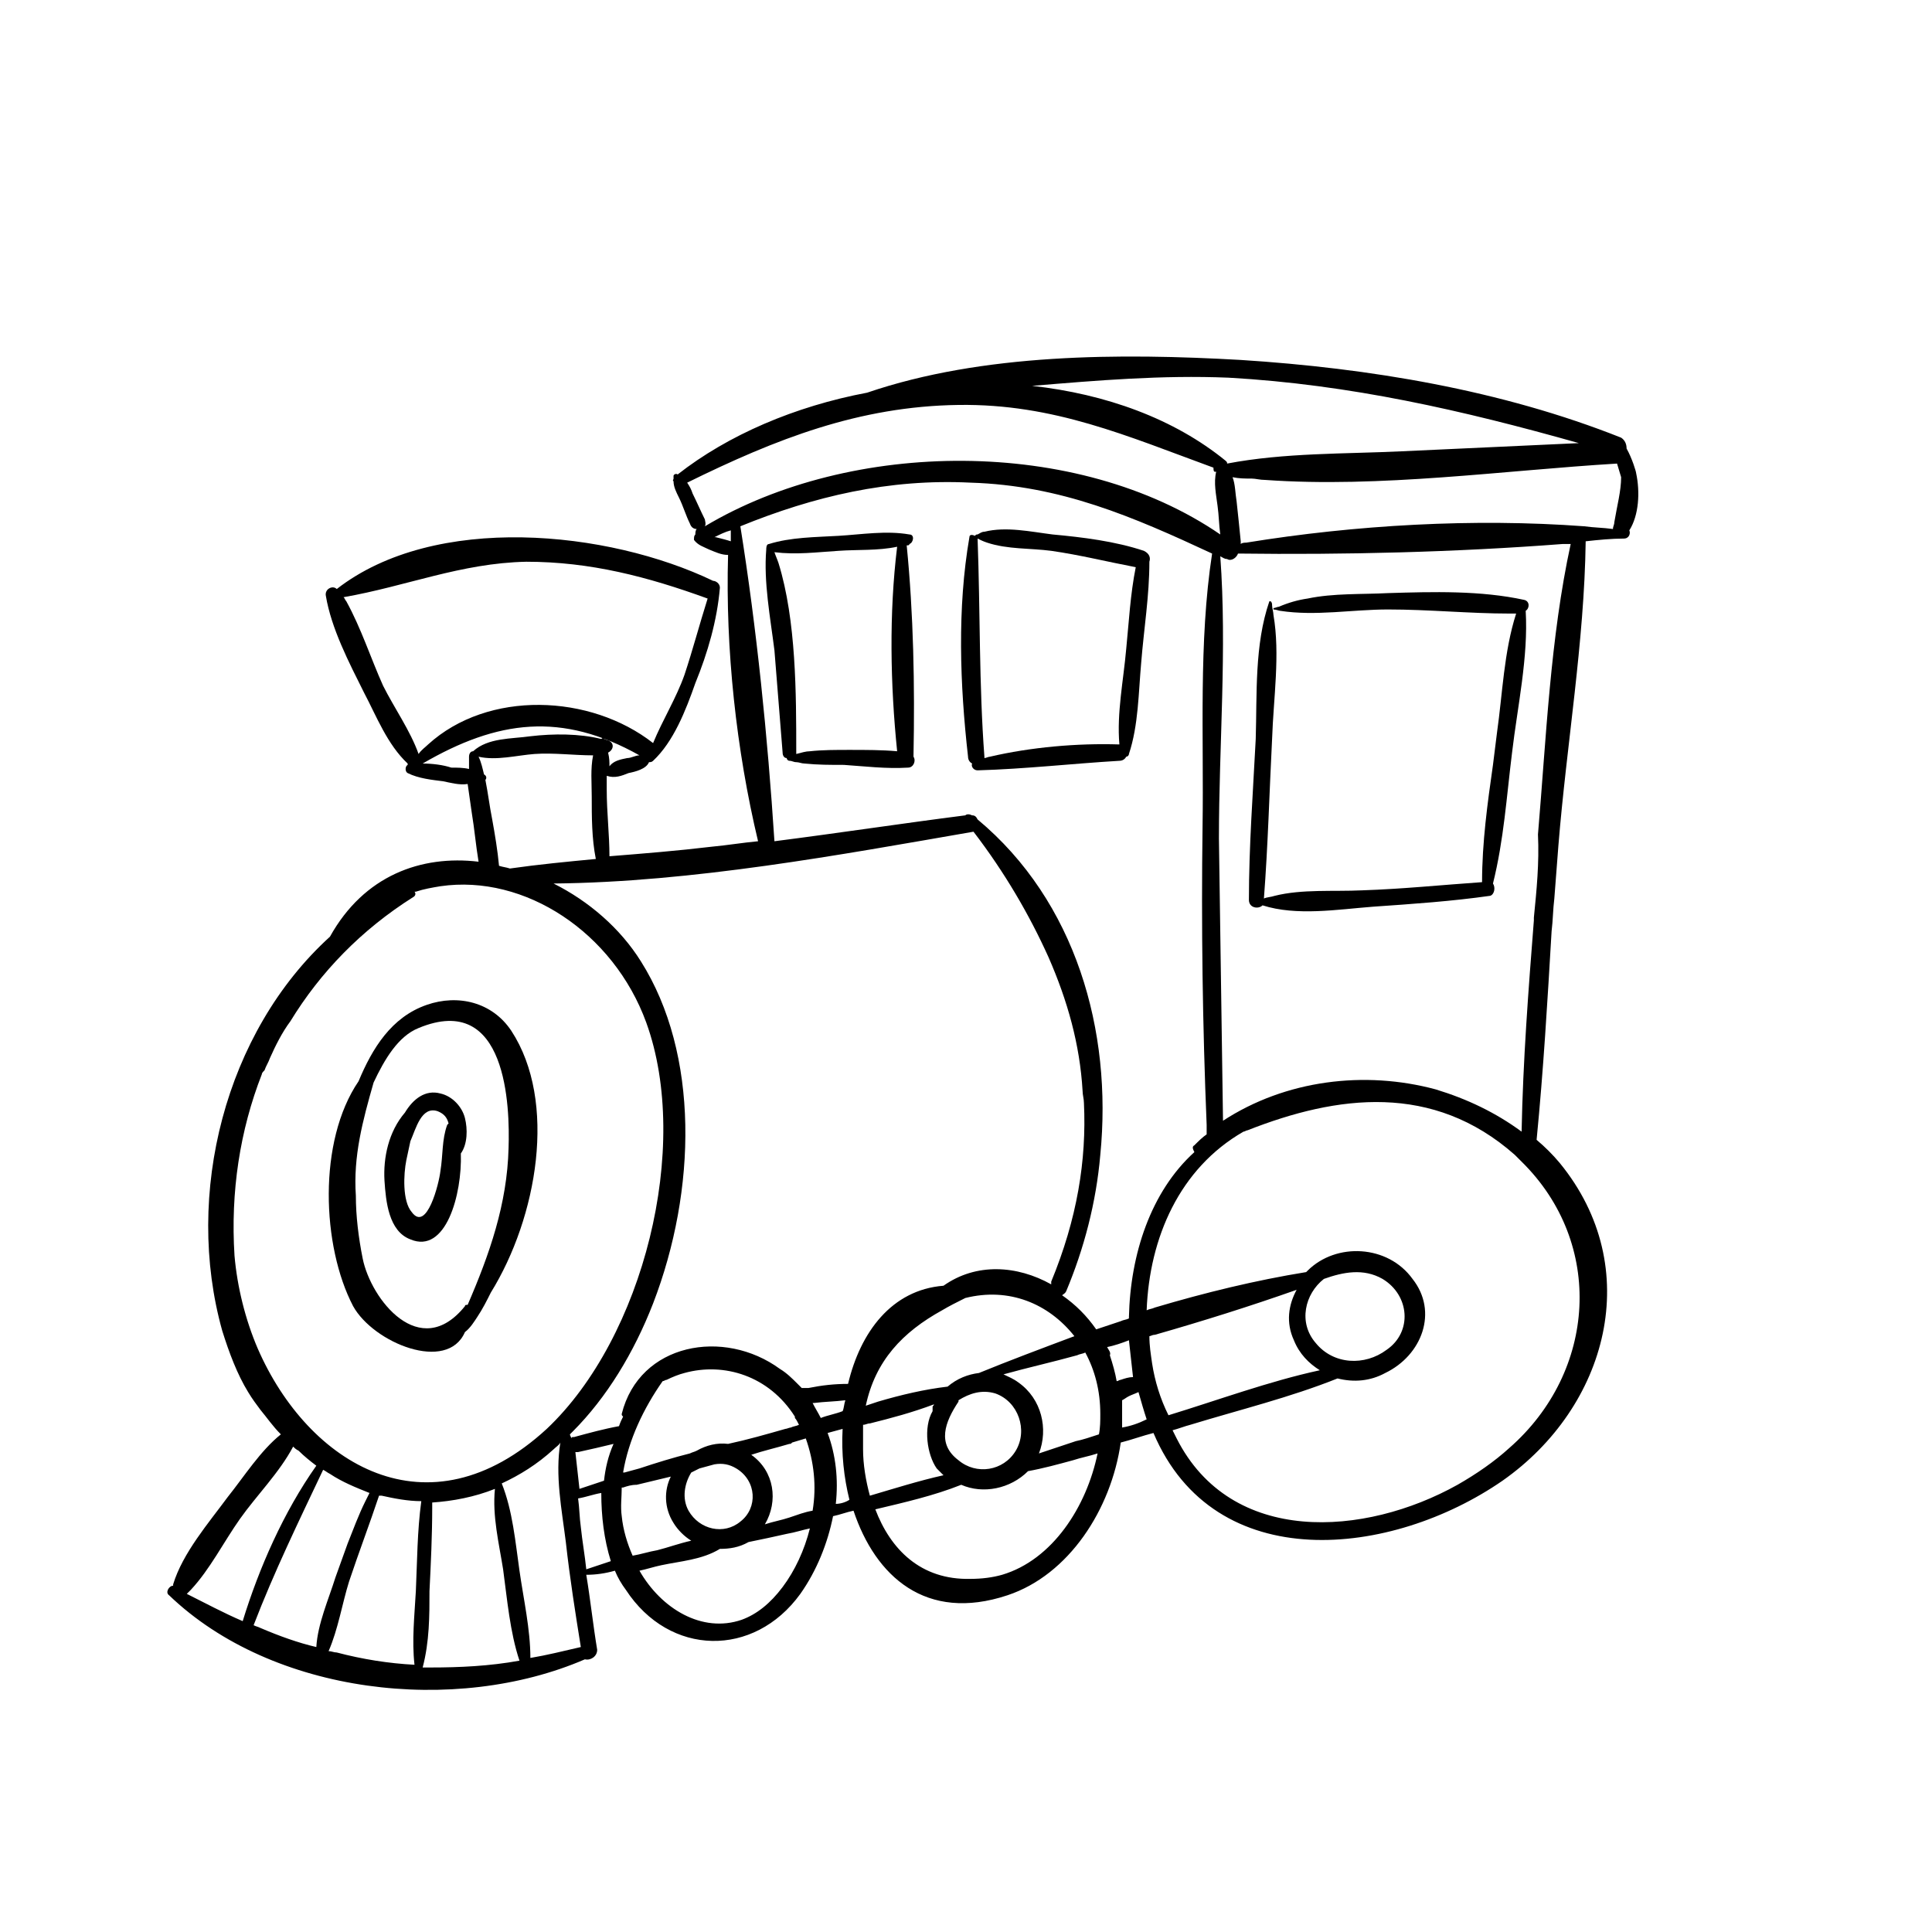 <?xml version="1.0" encoding="utf-8"?>
<!-- Generator: Adobe Illustrator 20.1.0, SVG Export Plug-In . SVG Version: 6.00 Build 0)  -->
<svg version="1.1" id="Vrstva_5" xmlns="http://www.w3.org/2000/svg" xmlns:xlink="http://www.w3.org/1999/xlink" x="0px" y="0px"
	 viewBox="0 0 141.7 141.7" style="enable-background:new 0 0 141.7 141.7;" xml:space="preserve">
<path d="M34.1,97.7c0.4-0.3,0.7-0.8,0.9-1.1c0.4-0.6,0.7-1.2,1-1.8c3.4-5.5,4.9-14,1.5-19.2c-1.4-2.1-3.9-2.7-6.2-1.9
	c-2.6,0.9-4,3.2-5,5.6c-3,4.4-2.7,12.1-0.4,16.5C27.4,98.5,32.8,100.7,34.1,97.7z M27.4,79.4c0.8-1.7,1.8-3.4,3.3-4
	c6.5-2.7,6.7,5.8,6.6,8.8c-0.1,4.1-1.4,7.8-3,11.5c-0.1,0-0.2,0-0.2,0.1c-3.3,4.1-6.9-0.5-7.5-3.5c-0.3-1.5-0.5-3.1-0.5-4.6
	C25.9,84.8,26.6,82.2,27.4,79.4z"/>
<path d="M30.1,90.9c2.6,1.1,3.8-3.3,3.7-6.3c0.5-0.7,0.5-1.8,0.3-2.6c-0.2-0.8-0.9-1.6-1.8-1.8c-1.1-0.3-2,0.4-2.6,1.4
	c-1.2,1.4-1.6,3.3-1.5,5C28.3,88.1,28.5,90.3,30.1,90.9z M29.8,85.1c0.1-0.5,0.2-0.9,0.3-1.4c0.4-0.9,0.8-2.6,2-2.2
	c0.5,0.2,0.7,0.5,0.8,0.9c0,0-0.1,0.1-0.1,0.1c-0.4,1.1-0.3,2.2-0.5,3.4c-0.1,0.9-1,4.5-2.1,3C29.5,88.1,29.6,86.1,29.8,85.1z"/>
<path d="M120,34.7c0-0.1-0.3-1.1-0.7-1.8c0-0.3-0.1-0.6-0.4-0.8c-8.8-3.5-18.5-5.1-27.9-5.7c-8.8-0.5-18.9-0.5-27.4,2.4
	c-5.3,1-10.2,3.1-13.9,6c0,0,0,0,0,0c-0.1-0.1-0.3,0-0.3,0.1c0,0.1,0,0.1,0,0.2c0,0.1-0.1,0.1,0,0.2c0,0.4,0.2,0.8,0.4,1.2
	c0.3,0.6,0.5,1.3,0.8,1.9c0.1,0.3,0.3,0.4,0.5,0.4c-0.1,0.1-0.1,0.3-0.1,0.4c-0.1,0.1-0.1,0.2-0.1,0.4c0.3,0.4,0.7,0.5,1.1,0.7
	c0.5,0.2,0.9,0.4,1.4,0.4c-0.2,6.9,0.6,14.3,2.2,21c-1.1,0.1-2.3,0.3-3.4,0.4c-2.5,0.3-5,0.5-7.5,0.7c0-1.6-0.2-3.2-0.2-4.9
	c0-0.3,0-0.7,0-1c0.6,0.2,1.1,0,1.6-0.2c0.5-0.1,1.3-0.3,1.5-0.8c0,0,0,0,0,0c0.1,0,0.2,0,0.3-0.1c1.5-1.4,2.4-3.7,3.1-5.7
	c0.9-2.2,1.6-4.6,1.8-7c0-0.3-0.3-0.5-0.5-0.5c-7.7-3.7-20.4-5-27.6,0.6c-0.3-0.3-0.9,0-0.8,0.5c0.4,2.4,1.7,4.9,2.8,7.1
	c0.9,1.7,1.7,3.8,3.2,5.2c0,0,0,0,0,0.1c-0.2,0.1-0.2,0.5,0,0.6c0.8,0.4,1.8,0.5,2.6,0.6c0.5,0.1,1.2,0.3,1.8,0.2
	c0.1,0.7,0.2,1.4,0.3,2.1c0.2,1.2,0.3,2.4,0.5,3.6c-4.2-0.5-8.4,1-10.9,5.5c-7.7,7-10.7,18.9-7.9,28.9c0.5,1.6,1.1,3.2,1.9,4.5
	c0.3,0.5,0.6,0.9,0.9,1.3c0.5,0.6,0.9,1.2,1.5,1.8c-1.5,1.2-2.7,3.1-3.9,4.6c-1.4,1.9-3.3,4.1-4,6.4c0,0,0,0.1,0,0.1
	c-0.3,0-0.6,0.5-0.3,0.7c7.6,7.3,21,8.8,30.5,4.7c0.4,0.1,0.9-0.2,0.9-0.7c-0.3-1.8-0.5-3.7-0.8-5.5c0.7,0,1.4-0.1,2.1-0.3
	c0.2,0.5,0.5,1,0.8,1.4c3.2,4.9,9.4,5,12.8,0.3c1.2-1.7,2-3.7,2.4-5.7c0.5-0.1,1-0.3,1.5-0.4c1.6,4.8,5.3,8.2,11.3,6.2
	c4.5-1.5,7.6-6.3,8.3-11.2c0.8-0.2,1.6-0.5,2.4-0.7c4.5,10.6,17.5,9.1,25.6,3.5c7.7-5.4,10.5-15.6,4.2-23.3
	c-0.5-0.6-1.1-1.2-1.7-1.7c0.5-5.1,0.8-10.2,1.1-15.3c0.1-0.8,0.1-1.6,0.2-2.4c0.1-1.3,0.2-2.6,0.3-3.9c0.6-7.4,1.9-14.9,2-22.3
	c0,0,0,0,0,0c0.9-0.1,1.9-0.2,2.8-0.2c0.4,0,0.5-0.4,0.4-0.6C120.2,37.8,120.3,36.1,120,34.7z M112.5,67.3c0,0.1,0,0.1,0,0.2
	c-0.4,5.1-0.8,10.3-0.9,15.5c-1.9-1.4-4-2.4-6.3-3.1c-5.2-1.4-11-0.7-15.6,2.3c-0.1-6.9-0.2-13.8-0.3-20.7c0-6.8,0.6-13.9,0.1-20.7
	c0.2,0.1,0.3,0.2,0.5,0.2c0.3,0.2,0.7-0.1,0.8-0.4c7.8,0.1,16-0.1,23.8-0.7c0.2,0,0.4,0,0.6,0c-1.5,6.9-1.8,14.3-2.4,21.3
	C112.9,63.3,112.7,65.3,112.5,67.3z M118.4,38.3c0,0.2-0.1,0.3-0.1,0.5c-0.7-0.1-1.4-0.1-2.1-0.2c-8.1-0.6-16.8-0.1-24.8,1.2
	c-0.1,0-0.3,0-0.4,0.1c0-0.1,0-0.2,0-0.2c-0.1-1-0.2-2-0.3-2.9c-0.1-0.6-0.1-1.3-0.3-1.8c0.5,0.1,0.9,0.1,1.4,0.1
	c0.3,0,0.6,0.1,1,0.1c8.4,0.6,17.5-0.7,25.8-1.2c0.1,0.3,0.2,0.7,0.3,1C118.9,36,118.6,37.1,118.4,38.3z M90.1,27.7
	c8.9,0.5,17.2,2.4,25.7,4.8c-4.3,0.2-8.6,0.4-13,0.6c-4.2,0.2-8.6,0.1-12.8,0.9c0-0.1,0-0.1-0.1-0.2c-3.8-3.1-8.8-4.9-14.2-5.5
	C80.5,27.9,85.2,27.5,90.1,27.7z M51.7,38.6c0.1-0.2,0-0.4,0-0.5c-0.3-0.6-0.6-1.3-0.9-1.9c-0.1-0.3-0.2-0.5-0.4-0.8
	c6.5-3.2,12.6-5.6,19.9-5.7c7-0.1,12.4,2.3,18.7,4.6c0,0.1,0,0.3,0.1,0.3c0,0,0.1,0,0.1,0c-0.2,0.8,0,1.7,0.1,2.5
	c0.1,0.7,0.1,1.4,0.2,2.1C79,32,62.4,32.2,51.7,38.6z M53.6,39.7c-0.3-0.1-0.7-0.2-1.1-0.3c0,0-0.1,0-0.1,0c0.4-0.2,0.8-0.4,1.2-0.5
	C53.6,39.1,53.6,39.4,53.6,39.7z M54.3,38.6c5.4-2.2,10.9-3.5,16.9-3.2c6.6,0.2,11.9,2.5,17.7,5.2c-1,6.5-0.6,13.5-0.7,20
	c-0.1,7.3,0,14.6,0.3,21.9c0,0.2,0,0.5,0,0.7c-0.3,0.2-0.6,0.5-0.9,0.8c-0.2,0.1-0.1,0.3,0,0.5c-3.2,2.9-4.7,7.5-4.8,12.1
	c0,0,0,0,0,0.1c-0.2,0.1-0.4,0.1-0.6,0.2c-0.6,0.2-1.2,0.4-1.8,0.6c-0.7-1-1.5-1.8-2.5-2.5c0.1-0.1,0.2-0.1,0.3-0.3
	c1.3-3.1,2.2-6.5,2.5-10c0.9-9.1-1.8-18.6-9-24.6c-0.1-0.2-0.2-0.3-0.4-0.3c-0.2-0.1-0.4-0.1-0.5,0c-4.7,0.6-9.3,1.3-14,1.9
	C56.3,54,55.5,46.1,54.3,38.6z M74.7,101.4c-0.4-0.3-0.7-0.4-1.1-0.6c1.8-0.5,3.6-0.9,5.4-1.4c0.2-0.1,0.4-0.1,0.6-0.2
	c0.7,1.3,1.1,2.8,1.1,4.5c0,0.5,0,1-0.1,1.5c-0.6,0.2-1.2,0.4-1.7,0.5c-0.9,0.3-1.8,0.6-2.7,0.9C76.9,104.8,76.4,102.6,74.7,101.4z
	 M70.3,102.8c0,0,0-0.1,0-0.1c0.8-0.5,1.7-0.8,2.7-0.5c1.7,0.6,2.4,2.7,1.5,4.2c-0.9,1.5-2.9,1.8-4.2,0.7
	C68.7,105.9,69.3,104.3,70.3,102.8z M64.4,102.8c-0.3,0.1-0.6,0.2-0.9,0.3c0.7-3.3,2.7-5.4,5.6-7c0.5-0.3,1.1-0.6,1.7-0.9
	c3.2-0.8,6.1,0.4,8,2.8c-2.4,0.9-4.8,1.8-7,2.7c-0.8,0.1-1.6,0.4-2.3,1C67.8,101.9,66.1,102.3,64.4,102.8z M81.2,98.8
	c0.5-0.1,1.1-0.3,1.6-0.5c0.1,0.9,0.2,1.8,0.3,2.7c-0.3,0-0.6,0.1-0.9,0.2c-0.1,0-0.2,0.1-0.3,0.1c-0.1-0.6-0.3-1.3-0.5-1.9
	C81.5,99.2,81.3,99,81.2,98.8z M82.3,104.7c0-0.7,0-1.3,0-2c0.2-0.1,0.3-0.2,0.5-0.3c0.2-0.1,0.5-0.2,0.7-0.3c0.2,0.7,0.4,1.4,0.6,2
	C83.5,104.4,82.9,104.6,82.3,104.7z M28.1,50.3c-0.9-2-1.6-4.2-2.7-6.2c-0.1-0.1-0.1-0.2-0.2-0.3c4.6-0.8,8.6-2.5,13.4-2.6
	c4.7,0,8.9,1.1,13.3,2.7c-0.6,1.9-1.1,3.8-1.7,5.6c-0.6,1.7-1.6,3.3-2.3,5c-4.6-3.6-12.1-3.9-16.5,0.1c-0.2,0.2-0.5,0.4-0.7,0.7
	C30.1,53.6,28.9,51.9,28.1,50.3z M34.7,55.1c-0.2,0-0.3,0.2-0.3,0.4c0,0.3,0,0.6,0,0.9c-0.4-0.1-0.9-0.1-1.3-0.1
	C32.5,56.1,31.7,56,31,56c5.5-3.2,10.2-3.8,15.9-0.6c-0.3,0-0.6,0.2-0.9,0.2c-0.5,0.1-1,0.2-1.3,0.6c0-0.3,0-0.6-0.1-1
	c0.4-0.2,0.5-0.7,0-0.9c-0.1,0-0.2-0.1-0.3-0.1c0,0,0,0,0,0c0-0.1-0.1-0.1-0.2,0c-1.6-0.4-3.5-0.4-5.2-0.2
	C37.5,54.2,35.8,54.1,34.7,55.1z M35.1,55.5c1.3,0.3,2.8-0.1,4.1-0.2c1.4-0.1,2.9,0.1,4.3,0.1c-0.2,1-0.1,2-0.1,3
	c0,1.5,0,3.1,0.3,4.6c-2.1,0.2-4.2,0.4-6.3,0.7c-0.3-0.1-0.5-0.1-0.8-0.2c-0.1-1.1-0.3-2.3-0.5-3.4c-0.2-1-0.3-1.9-0.5-2.9
	c0.1-0.1,0.1-0.3-0.1-0.4c0,0,0,0,0,0C35.4,56.4,35.3,55.9,35.1,55.5z M18.9,98.9c-0.9-2.1-1.5-4.5-1.7-6.8c-0.3-4.7,0.4-9.2,2-13.3
	c0-0.1,0.1-0.2,0.2-0.3c0.1-0.3,0.3-0.6,0.4-0.9c0.4-0.9,0.9-1.9,1.5-2.7c2.2-3.6,5.2-6.7,9-9.1c0.2-0.1,0.2-0.3,0.1-0.4
	c0,0,0,0,0,0c0,0,0.1,0,0.1,0c0.6-0.2,1.2-0.3,1.8-0.4C38.5,64.1,45,68.4,47.4,75c3.3,9.1-0.2,23.1-7.3,29.8
	C31.4,112.8,22.6,107.4,18.9,98.9z M44.8,114.5c-0.6,0.2-1.2,0.4-1.8,0.6c-0.1-1-0.3-2.1-0.4-3.1c-0.1-0.7-0.1-1.4-0.2-2.1
	c0.6-0.1,1.1-0.3,1.7-0.4C44.1,111.2,44.3,112.9,44.8,114.5z M44.3,108.6c-0.6,0.2-1.2,0.4-1.8,0.6c-0.1-0.9-0.2-1.8-0.3-2.7
	c0.1,0,0.1,0,0.2,0c0.9-0.2,1.8-0.4,2.6-0.6C44.6,106.8,44.4,107.7,44.3,108.6z M42.6,120.8c-1.3,0.3-2.5,0.6-3.7,0.8
	c0-2.1-0.5-4.3-0.8-6.4c-0.3-2.1-0.5-4.4-1.3-6.4c1.3-0.6,2.6-1.4,3.8-2.5c0.2-0.2,0.4-0.3,0.5-0.5c-0.4,2.4,0.1,4.9,0.4,7.3
	C41.8,115.8,42.2,118.3,42.6,120.8z M13.7,116.9C13.7,116.9,13.7,116.9,13.7,116.9c0.1-0.1,0.2-0.2,0.3-0.3c1.4-1.5,2.4-3.5,3.6-5.2
	c1.2-1.7,2.9-3.4,3.9-5.3c0.1,0.1,0.2,0.2,0.4,0.3c0.4,0.4,0.9,0.8,1.3,1.1c-2.4,3.4-4.2,7.5-5.4,11.4
	C16.4,118.3,15.1,117.6,13.7,116.9z M19.1,119.4c-0.2-0.1-0.3-0.1-0.5-0.2c1.5-3.9,3.3-7.6,5.1-11.4c0.2,0.1,0.3,0.2,0.5,0.3
	c0.9,0.6,1.9,1,2.9,1.4c-0.1,0.2-0.2,0.4-0.3,0.6c-0.5,1-0.9,2.1-1.3,3.1c-0.3,0.8-0.6,1.7-0.9,2.5c-0.5,1.6-1.3,3.4-1.4,5.1
	C21.9,120.5,20.5,120,19.1,119.4z M30.5,116.7c-0.1,1.8-0.3,3.6-0.1,5.4c-1.9-0.1-3.8-0.4-5.7-0.9c-0.2,0-0.4-0.1-0.6-0.1
	c0.7-1.6,1-3.5,1.5-5.1c0.7-2.1,1.5-4.2,2.2-6.3c0.1,0,0.2,0,0.2,0c0.9,0.2,1.9,0.4,2.9,0.4C30.6,112.3,30.6,114.5,30.5,116.7z
	 M31.5,116.7c0.1-2,0.2-4.1,0.2-6.1c0-0.1,0-0.3,0-0.4c1.5-0.1,3.1-0.4,4.6-1c-0.2,2,0.3,4,0.6,5.9c0.3,2.2,0.5,4.6,1.2,6.7
	c-2.2,0.4-4.4,0.5-6.5,0.5c-0.2,0-0.4,0-0.6,0C31.5,120.4,31.5,118.5,31.5,116.7z M45.6,111.2c-0.1-0.7,0-1.4,0-2.1c0,0,0.1,0,0.1,0
	c0.3-0.1,0.6-0.2,1-0.2c0.8-0.2,1.7-0.4,2.5-0.6c-0.5,1-0.5,2.3,0.2,3.4c0.3,0.5,0.8,1,1.3,1.3c-0.9,0.2-1.7,0.5-2.5,0.7
	c-0.6,0.1-1.2,0.3-1.8,0.4C46,113.2,45.7,112.2,45.6,111.2z M61.3,110.3c0.2-1.8,0-3.6-0.6-5.2c0.4-0.1,0.7-0.2,1.1-0.3
	c-0.1,1.8,0.1,3.6,0.5,5.2C62,110.2,61.6,110.3,61.3,110.3z M61.8,103.5c-0.5,0.2-1.1,0.3-1.6,0.5c-0.2-0.4-0.4-0.7-0.6-1.1
	c0,0,0,0,0.1,0c0.8-0.1,1.5-0.1,2.3-0.2C61.9,103,61.9,103.3,61.8,103.5z M59.6,110.8c-0.6,0.1-1.1,0.3-1.7,0.5
	c-0.6,0.2-1.2,0.3-1.8,0.5c1-1.7,0.7-3.9-1-5.1c0,0,0,0,0,0c0.9-0.3,1.8-0.5,2.8-0.8c0.1,0,0.1,0,0.2-0.1c0.3-0.1,0.7-0.2,1-0.3
	C59.7,107.2,59.9,109,59.6,110.8z M54.3,111.6c-1.2,1-3,0.6-3.8-0.8c-0.5-0.9-0.3-2,0.2-2.8c0.2-0.1,0.4-0.2,0.6-0.3
	c0.4-0.1,0.7-0.2,1.1-0.3c0.6-0.1,1.1,0,1.6,0.3C55.5,108.6,55.6,110.6,54.3,111.6z M58,104.7c-0.1,0-0.3,0.1-0.4,0.1
	c-1.4,0.4-2.8,0.8-4.2,1.1c-0.8-0.1-1.6,0.1-2.3,0.5c-0.2,0.1-0.3,0.1-0.5,0.2c-1.2,0.3-2.5,0.7-3.7,1.1c-0.4,0.1-0.7,0.2-1.1,0.3
	c0,0-0.1,0-0.1,0c0.4-2.4,1.5-4.7,2.9-6.7c0.1,0,0.2-0.1,0.3-0.1c0.4-0.2,0.9-0.4,1.3-0.5c2.9-0.8,6.2,0.2,8.1,3.2c0,0,0,0,0,0.1
	c0.1,0.1,0.2,0.3,0.3,0.5C58.4,104.6,58.2,104.6,58,104.7z M46.9,115.2c0.5-0.1,1.1-0.3,1.6-0.4c1.4-0.3,3-0.4,4.3-1.2
	c0.7,0,1.4-0.1,2.1-0.5c1-0.2,1.9-0.4,2.8-0.6c0.6-0.1,1.2-0.3,1.7-0.4c-0.4,1.6-1.1,3.1-2,4.3c-0.9,1.2-1.9,2-3,2.4
	C51.5,119.8,48.5,118,46.9,115.2z M62.2,101.5c-1,0-1.9,0.1-2.9,0.3c-0.1,0-0.2,0-0.3,0c-0.1,0-0.1,0-0.2,0
	c-0.1-0.1-0.2-0.2-0.3-0.3c-0.4-0.4-0.8-0.8-1.3-1.1c-4.1-3-10.3-1.9-11.6,3.3c0,0.1,0,0.1,0.1,0.2c-0.1,0.2-0.2,0.4-0.3,0.7
	c0,0,0,0,0,0c0,0,0,0,0,0c-1.1,0.2-2.2,0.5-3.3,0.8c0,0,0,0-0.1,0c0,0-0.1,0-0.1,0.1c0-0.1-0.1-0.2-0.1-0.3c0.1-0.1,0.1-0.1,0.2-0.2
	c2.5-2.5,4.5-5.8,5.9-9.4c3.2-8.3,3.4-18.3-0.9-25.1c-1.5-2.4-3.8-4.4-6.4-5.7c10.2-0.1,21-2.1,30.8-3.8c2.3,3,4.1,6.1,5.5,9.2
	c1.4,3.2,2.3,6.4,2.5,9.8c0,0.3,0.1,0.6,0.1,0.9c0.2,4.2-0.5,8.5-2.4,13.1c0,0.1,0,0.1,0,0.2c-2.5-1.4-5.5-1.6-7.9,0.1
	C65.4,94.6,63.1,97.7,62.2,101.5z M63.3,106.3c0-0.4,0-0.9,0-1.3c0-0.2,0-0.4,0-0.5c0.2,0,0.3-0.1,0.5-0.1c1.6-0.4,3.1-0.8,4.7-1.4
	c0,0.1-0.1,0.1-0.1,0.2c0,0.1,0,0.2,0,0.3c-0.7,1.2-0.4,3.2,0.3,4.2c0.2,0.2,0.4,0.4,0.5,0.5c-1.8,0.4-3.7,1-5.4,1.5
	C63.5,108.6,63.3,107.4,63.3,106.3z M64.2,110.7c2.1-0.5,4.3-1,6.3-1.8c1.6,0.7,3.6,0.3,4.9-1c1.1-0.2,2.2-0.5,3.3-0.8
	c0.6-0.2,1.2-0.3,1.8-0.5c-0.8,3.9-3.3,7.8-7,8.9c-0.7,0.2-1.5,0.3-2.3,0.3C67.5,115.9,65.3,113.6,64.2,110.7z M84.5,100
	c-0.1-0.7-0.2-1.3-0.2-2c0.1,0,0.2-0.1,0.4-0.1c3.5-1,7-2.1,10.4-3.3c-0.6,1.1-0.8,2.4-0.2,3.7c0.4,1,1.1,1.7,1.9,2.2
	c-3.7,0.8-7.5,2.2-11.1,3.3C85.1,102.6,84.7,101.3,84.5,100z M97.1,93.8c1.4-0.5,2.9-0.8,4.3,0c2,1.2,2.2,3.9,0.3,5.2
	c-1.6,1.2-3.9,1.1-5.2-0.5C95.2,97,95.7,94.9,97.1,93.8z M86.3,105.5c-0.1-0.2-0.2-0.4-0.3-0.6c0.4-0.1,0.9-0.3,1.3-0.4
	c3.6-1.1,7.3-2,10.8-3.4c1.2,0.3,2.4,0.2,3.5-0.4c2.7-1.3,3.9-4.5,2-6.9c-1.8-2.5-5.6-2.7-7.7-0.6c0,0-0.1,0.1-0.1,0.1
	c-3.7,0.6-7.4,1.5-11.1,2.6c-0.2,0.1-0.4,0.1-0.6,0.2c0.2-5.3,2.4-10.4,7.1-13.1c0.1,0,0.2-0.1,0.3-0.1c6.6-2.6,13.6-3.5,19.6,1.8
	c0.2,0.2,0.3,0.3,0.5,0.5c6.1,6,5.5,15.4-0.9,21c-1.1,1-2.4,1.9-3.8,2.7C100.1,112.7,90.3,113.4,86.3,105.5z"/>
<path d="M109.5,64.8C109.5,64.8,109.5,64.8,109.5,64.8c0.8-3.2,1-6.4,1.4-9.6c0.4-3.4,1.2-7,1-10.4c0.3-0.2,0.3-0.7-0.1-0.8
	c-3.2-0.7-6.7-0.6-10-0.5c-1.9,0.1-4,0-5.9,0.4c-0.7,0.1-1.4,0.3-2.1,0.6c-0.1,0-0.3,0.1-0.4,0.1c0,0,0,0,0,0c0,0,0,0.1,0,0.1
	c0,0,0,0,0,0c0.2,0,0.4,0.1,0.5,0.1c2.6,0.4,5.3-0.1,7.9-0.1c3,0,6,0.3,8.9,0.3c0.2,0,0.3,0,0.5,0c-0.9,2.8-1,5.9-1.4,8.7
	c-0.1,0.8-0.2,1.6-0.3,2.4c-0.4,2.8-0.8,5.7-0.8,8.6c-2.9,0.2-5.8,0.5-8.8,0.6c-2.1,0.1-4.4-0.1-6.4,0.4c-0.3,0.1-0.6,0.1-0.8,0.2
	c0.3-3.9,0.4-7.8,0.6-11.7c0.1-3,0.6-6.2,0.1-9.1c0-0.2-0.1-0.5-0.1-0.7c0-0.1,0-0.2-0.1-0.3c0,0-0.1,0-0.1,0
	c-1.1,3.2-0.9,6.8-1,10.1c-0.2,3.9-0.5,7.9-0.5,11.8c0,0.6,0.7,0.7,1,0.4c2.5,0.8,5.5,0.3,8.1,0.1c2.9-0.2,5.8-0.4,8.6-0.8
	C109.6,65.6,109.7,65.1,109.5,64.8z"/>
<path d="M71.3,56c-0.1,0.2,0.1,0.5,0.4,0.5c3.5-0.1,7-0.5,10.4-0.7c0.2,0,0.4-0.1,0.5-0.3c0.1,0,0.2-0.1,0.2-0.2
	c0.7-2.1,0.7-4.5,0.9-6.7c0.2-2.5,0.6-4.9,0.6-7.4c0.1-0.3,0-0.6-0.4-0.8c-2.1-0.7-4.5-1-6.7-1.2c-1.6-0.2-3.4-0.6-5-0.2
	c-0.2,0-0.3,0.1-0.5,0.2c-0.1,0-0.1,0-0.2,0.1c-0.2-0.1-0.4-0.1-0.4,0.1c-0.9,5.2-0.7,10.8-0.1,16.1C71,55.7,71.1,55.9,71.3,56z
	 M72.4,39.8c1.5,0.5,3.2,0.4,4.7,0.6c2.1,0.3,4.1,0.8,6.2,1.2c-0.4,2-0.5,4-0.7,6c-0.2,2.3-0.7,4.7-0.5,7c-3.1-0.1-6.5,0.2-9.5,0.9
	c-0.1,0-0.3,0.1-0.4,0.1c0,0,0,0,0-0.1c-0.4-5.3-0.3-10.6-0.5-16C71.9,39.6,72.1,39.7,72.4,39.8z"/>
<path d="M57.7,55.6c0,0.1,0.1,0.2,0.2,0.2c0.2,0,0.3,0.1,0.5,0.1c0.2,0,0.4,0.1,0.6,0.1c1,0.1,1.9,0.1,2.9,0.1
	c1.5,0.1,3.1,0.3,4.7,0.2c0.4,0,0.6-0.5,0.4-0.8c0,0,0,0,0-0.1c0.1-5.1,0-10.4-0.5-15.4c0.1,0,0.2,0,0.2-0.1c0.3-0.1,0.4-0.7,0-0.7
	c-1.7-0.3-3.5,0-5.2,0.1c-1.7,0.1-3.5,0.1-5.1,0.6c-0.2,0-0.2,0.3-0.2,0.4c-0.2,2.4,0.3,5,0.6,7.4c0.2,2.5,0.4,5,0.6,7.5
	C57.4,55.4,57.5,55.6,57.7,55.6z M56.8,40.5c1.6,0.2,3.1,0,4.7-0.1c1.4-0.1,2.9,0,4.3-0.3c-0.6,4.9-0.5,10.1,0,15
	C64.7,55,63.5,55,62.3,55c-1,0-2,0-2.9,0.1c-0.3,0-0.6,0.1-1,0.2c0,0,0,0,0-0.1c0-4.3,0-9.7-1.3-13.9C57,41,56.9,40.8,56.8,40.5z"/>
</svg>
